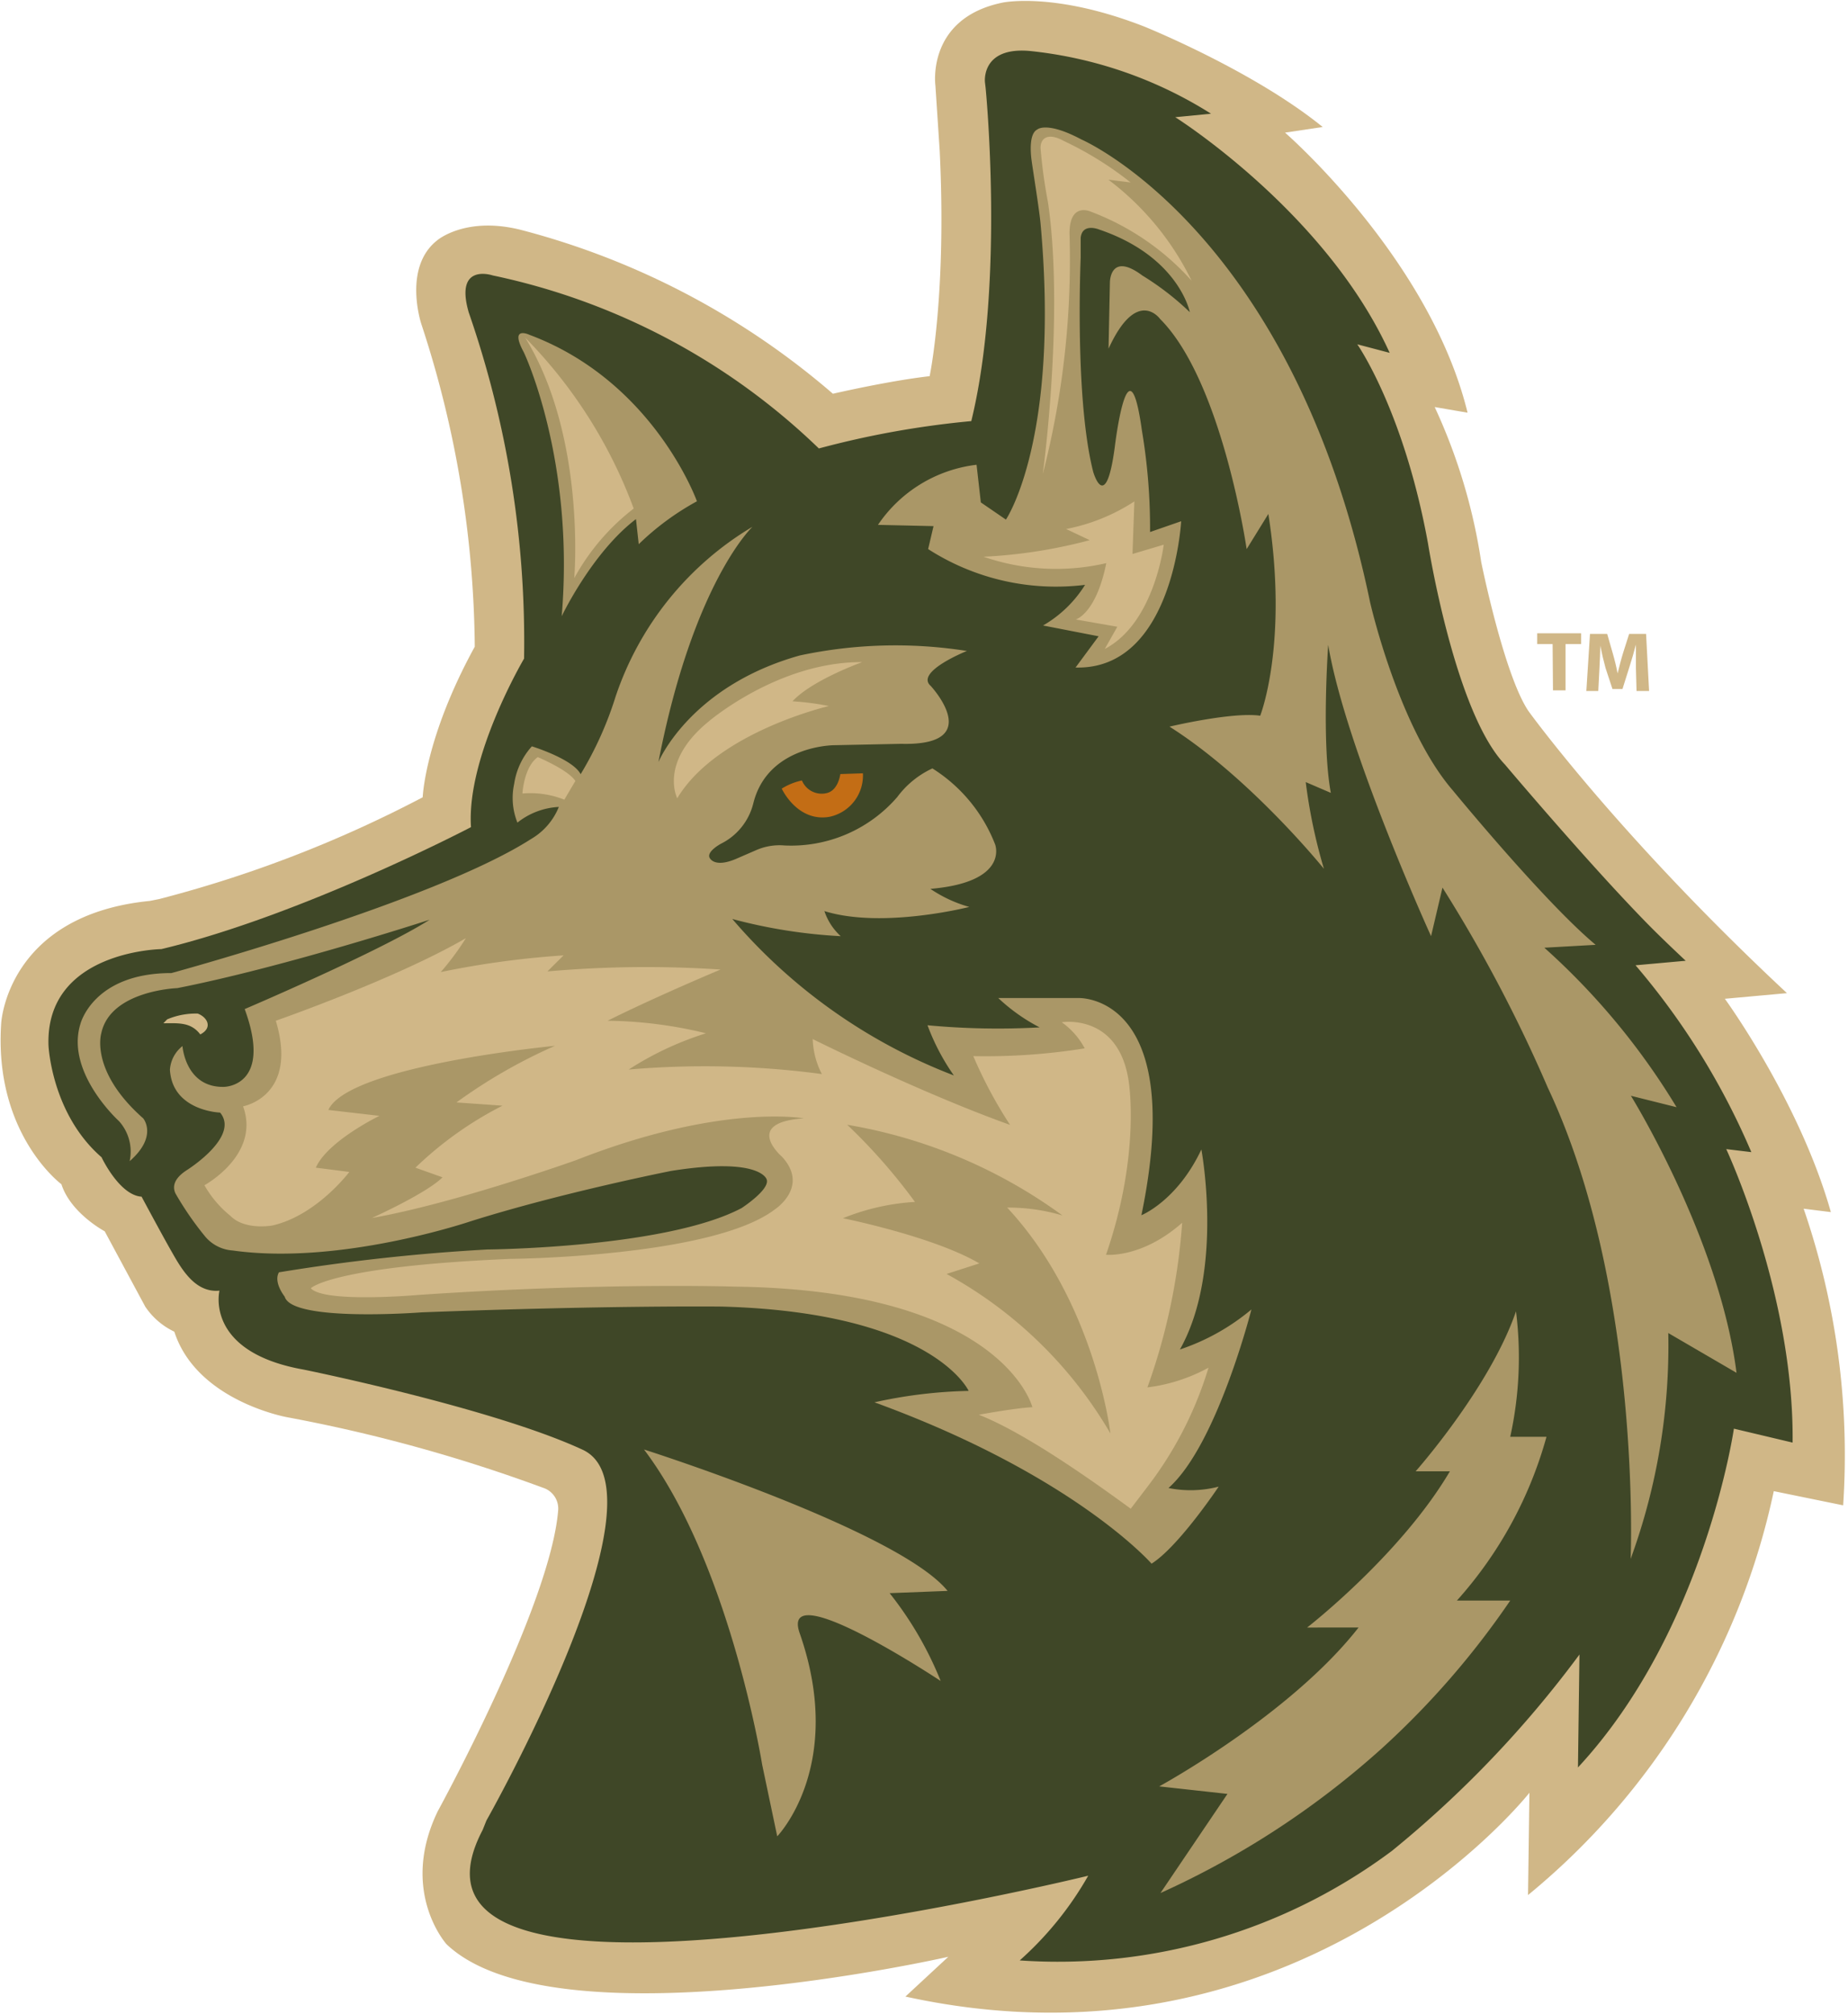 <svg xmlns="http://www.w3.org/2000/svg" width="246" height="268" viewBox="0 0 246 268"><g fill="none" fill-rule="evenodd"><path fill="#D0B787" d="M123.75 50.066s2.288-10.754 1.337-30.059l-.568-8.617s-1.253-8.934 8.917-11.038c0 0 6.897-1.503 18.904 3.19 0 0 14.461 5.828 23.73 13.36l-5.01.75s19.287 16.733 24.297 37.273l-4.375-.751a75.514 75.514 0 0 1 6.195 20.64s3.006 14.896 6.263 19.789c0 0 11.89 16.532 34.433 37.573l-8.266.752s9.936 13.626 14.111 28.389l-3.624-.451a100.73 100.73 0 0 1 5.26 39.477l-9.234-1.887a95.019 95.019 0 0 1-32.714 53.755l.184-13.61s-30.46 38.642-83.062 27.12l5.71-5.294s-52.468 11.973-66.796-1.67c0 0-6.33-7.014-1.17-17.701 0 0 15.03-27.387 16.032-40.079a2.906 2.906 0 0 0-1.753-2.872 208.006 208.006 0 0 0-34.317-9.485s-12.04-2.138-15.03-11.389a9.602 9.602 0 0 1-3.874-3.34l-5.394-10.02s-4.509-2.387-5.761-6.262c0 0-9.018-6.68-8.016-21.425 0 0 .752-14.395 19.789-16.282l1.252-.25a162.935 162.935 0 0 0 35.069-13.543s.284-7.932 6.93-20.04a140.491 140.491 0 0 0-7.114-42.95s-2.505-7.515 2.12-11.138c0 0 3.742-3.223 11.073-1.403a103.385 103.385 0 0 1 41.597 21.826s7.415-1.72 12.876-2.338z"/><path fill="#3F4727" d="M131.115 10.957s-.568-4.743 5.945-4.175a55.91 55.91 0 0 1 24.147 8.35l-4.759.467s20.04 12.608 28.54 31.361l-4.31-1.135s6.196 8.817 9.42 26.535c0 0 3.54 22.394 10.219 29.374 0 0 11.272 13.36 19.17 21.392 1.988 2.02 4.91 4.742 4.91 4.742l-6.68.601a96.221 96.221 0 0 1 15.414 24.866l-3.34-.401s9.051 19.32 8.834 39.06l-7.815-1.854s-3.891 26.936-20.757 45.088l.2-15.03a144.165 144.165 0 0 1-24.965 26.135 74.345 74.345 0 0 1-49.547 14.578 44.487 44.487 0 0 0 9.118-11.272s-96.188 23.563-80.608-6.095l.501-1.252s24.782-43.786 12.809-49.347c-11.974-5.56-37.156-10.67-37.156-10.67-13.243-2.355-11.189-10.504-11.189-10.504-3.34.334-5.177-3.107-6.446-5.328-1.085-1.887-3.924-7.18-3.924-7.18-2.956-.184-5.327-5.244-5.327-5.244-6.68-5.794-7.064-14.896-7.064-14.896-.417-12.59 15.03-12.808 15.03-12.808 18.786-4.492 41.213-16.232 41.213-16.232-.634-9.401 7.064-22.427 7.064-22.427a133.795 133.795 0 0 0-7.364-46.073c-1.937-6.68 3.19-4.926 3.19-4.926a88.673 88.673 0 0 1 43.417 23.028 121.237 121.237 0 0 1 20.29-3.64c4.492-18.37 1.904-44.387 1.904-44.387l-.084-.701z"/><g fill="#AA9767"><path d="M87.648 101.416s4.174-10.07 18.803-14.177a61.103 61.103 0 0 1 22.26-.602s-6.947 2.772-4.826 4.643c0 0 7.481 8.015-3.924 7.715l-8.918.184s-8.917 0-10.788 7.831a8.2 8.2 0 0 1-4.275 5.277s-1.937 1.02-1.52 1.87c0 0 .552 1.387 3.44.184l2.773-1.202a7.715 7.715 0 0 1 3.74-.618 18.67 18.67 0 0 0 15.03-6.446 12.19 12.19 0 0 1 4.676-3.807 20.857 20.857 0 0 1 8.35 10.12s1.936 5.01-8.617 5.911a17.835 17.835 0 0 0 5.176 2.405s-11.572 2.956-19.287.551a7.932 7.932 0 0 0 2.17 3.34 69.736 69.736 0 0 1-14.428-2.288 73.343 73.343 0 0 0 29.491 20.824 29.424 29.424 0 0 1-3.507-6.68c4.963.465 9.953.56 14.93.284a24.247 24.247 0 0 1-5.511-3.907h10.704s14.445-.568 8.35 28.906c0 0 4.759-1.904 7.982-8.75 0 0 3.04 16.164-2.856 26.618a29.207 29.207 0 0 0 9.519-5.327s-4.576 18.052-11.038 23.763c2.212.446 4.496.383 6.68-.183 0 0-5.328 7.982-8.935 10.253 0 0-10.27-11.773-36.888-21.475a63.59 63.59 0 0 1 12.54-1.52s-4.742-10.454-32.88-11.222c0 0-14.829-.184-39.928.768 0 0-17.284 1.336-18.236-2.087 0 0-1.536-1.904-.768-3.24a260.141 260.141 0 0 1 27.754-3.04s23.763-.183 33.833-5.51c0 0 3.808-2.471 3.34-3.807 0 0-.751-3.04-12.725-1.136 0 0-14.461 2.856-26.618 6.68 0 0-17.384 5.928-31.73 3.908a5.227 5.227 0 0 1-3.656-1.837 41.949 41.949 0 0 1-3.975-5.762c-.4-.868-.25-1.953 1.503-3.089 0 0 7.114-4.442 4.442-7.665 0 0-6.362-.2-6.68-5.711a4.375 4.375 0 0 1 1.67-3.14s.385 5.528 5.511 5.428c0 0 6.563 0 2.772-10.354 0 0 18.052-7.698 24.615-11.89 0 0-19.12 6.246-33.582 9.101 0 0-8.9.3-10.12 5.995 0 0-1.586 5.01 5.578 11.34 0 0 2.004 2.37-1.804 5.694a6.062 6.062 0 0 0-1.42-5.327s-7.13-6.446-5.143-12.909c0 0 1.67-6.797 12.124-6.797 0 0 34.801-9.468 47.86-17.834a8.684 8.684 0 0 0 3.707-4.275 9.602 9.602 0 0 0-5.51 2.087 8.817 8.817 0 0 1-.435-5.143 9.552 9.552 0 0 1 2.355-5.01s5.444 1.67 6.496 3.707a46.975 46.975 0 0 0 4.66-10.353 41.748 41.748 0 0 1 18.218-22.578s-7.882 7.381-12.524 31.311zM74.772 82.012s4.042-8.484 9.886-12.926l.368 3.34a35.52 35.52 0 0 1 7.748-5.71s-5.71-15.965-22.31-22.16c0 0-2.672-1.27-.768 2.27 0-.05 6.847 14.278 5.076 35.186zm42.1-12.157a18.453 18.453 0 0 1 13.125-8l.568 5.01 3.34 2.288s7.23-10.604 4.609-39.41c-.167-1.82-.986-6.897-1.186-8.35-.2-1.453-.267-3.64.751-4.158 0 0 1.22-1.152 5.895 1.336 0 0 28.138 12.157 38.409 61.587 0 0 3.79 16.7 11.021 25.049 0 0 12.174 14.846 19.004 20.54l-6.83.384a93.065 93.065 0 0 1 17.6 21.225l-6.078-1.52s11.79 19.004 14.061 36.872l-9.084-5.293a82.712 82.712 0 0 1-5.01 30.058s1.52-36.137-11.038-62.739a192.81 192.81 0 0 0-14.011-26.602l-1.52 6.463s-11.405-25.05-13.693-38.776c0 0-.919 12.859.35 19.705l-3.34-1.436a71.406 71.406 0 0 0 2.422 11.54s-9.735-12.074-20.557-18.921c0 0 8.35-1.987 12.074-1.453 0 0 3.79-9.552 1.085-26.852l-2.889 4.676s-3.24-22.344-11.522-30.627c0 0-3.073-4.325-6.863 3.958l.183-8.834s0-4.142 4.325-.902a37.006 37.006 0 0 1 6.313 4.876s-1.436-7.397-12.074-11.004c0 0-2.254-.936-2.455 1.118v2.605c-.183 4.827-.5 20.04 1.67 28.54 0 0 1.67 5.777 2.872-3.34 0 0 1.804-15.163 3.608-2.171a78.353 78.353 0 0 1 1.085 13.51l4.141-1.437s-1.068 19.822-14.06 19.472l3.072-4.158-7.397-1.437a16.048 16.048 0 0 0 5.594-5.41 31.461 31.461 0 0 1-20.891-4.76l.718-3.055-7.398-.167z"/><path d="M154.478 251.943l8.917-13.192-9.084-1.002s17.417-9.485 26.535-21.141H174s12.425-9.636 19.004-20.79h-4.559s9.886-11.156 13.36-21.292a49.18 49.18 0 0 1-.768 16.699h4.826a54.24 54.24 0 0 1-11.924 21.792h7.098a110.967 110.967 0 0 1-17.034 19.622 114.307 114.307 0 0 1-29.524 19.304zm-48.027-34.584c-2.755-7.915 18.77 6.363 18.77 6.363a46.758 46.758 0 0 0-6.797-11.69l7.715-.3c-6.479-8.016-40.412-18.82-40.412-18.82 11.422 15.112 15.73 41.948 15.73 41.948l2.005 9.535s9.15-9.401 2.989-27.036z"/></g><path fill="#C36D15" d="M104.062 104.957s2.054 4.475 6.33 3.757a5.611 5.611 0 0 0 4.475-5.795l-3.006.1s-.25 2.138-1.77 2.522a2.839 2.839 0 0 1-3.34-1.67 8.35 8.35 0 0 0-2.689 1.086z"/><g fill="#D0B787"><path d="M71.582 100.765s4.025 1.67 5.01 3.173l-1.47 2.488a12.274 12.274 0 0 0-5.577-.818s.184-3.507 2.037-4.843zm87.037-63.407a34.117 34.117 0 0 0-13.36-9.168s-2.888-1.42-2.888 2.889a114.206 114.206 0 0 1-3.557 31.996s2.872-21.041.701-36.087a67.832 67.832 0 0 1-1.002-7.298c0-1.336 1.019-2.087 3.123-.918a45.288 45.288 0 0 1 8.867 5.51l-2.956-.367a37.29 37.29 0 0 1 11.072 13.443zm-88.707 7.581a63.942 63.942 0 0 1 14.445 22.745 29.608 29.608 0 0 0-7.915 9.268s1.62-18.787-6.53-32.013zm20.24 61.303s-2.472-4.776 4.158-10.203c0 0 9.318-7.999 20.457-7.915 0 0-6.68 2.388-9.268 5.21 1.626.101 3.244.313 4.842.634 0 0-14.895 3.44-20.19 12.274zm64.76-33.749s-1.236 10.437-7.849 13.877l1.67-2.956-5.527-.968s2.705-.752 4.057-7.498a29.591 29.591 0 0 1-16.331-.852c4.774-.23 9.51-.97 14.127-2.204l-3.14-1.486a25.45 25.45 0 0 0 9.085-3.674l-.25 6.997 4.158-1.236z"/><path fill-rule="nonzero" d="M150.52 200.794c-4.576-3.34-13.877-10.02-20.223-12.508 0 0 4.91-.902 7.13-1.002 0 0-3.89-15.614-39.66-16.048 0 0-17.284-.568-42.016 1.102 0 0-12.59 1.119-14.378-.885 0 0 2.672-2.889 26.519-3.908 0 0 26.852-.217 35.219-6.562 0 0 4.675-3.006 1.002-7.014 0 0-5.344-4.576 2.888-5.127 0 0-11.021-2.02-30.309 5.561 0 0-16.265 5.795-27.186 7.698 0 0 7.214-3.24 9.402-5.41l-3.607-1.286a47.894 47.894 0 0 1 11.589-8.25l-6.129-.434a70.972 70.972 0 0 1 13.11-7.531s-27.488 2.622-30.16 8.533l6.797.785s-6.897 3.34-8.467 6.897l4.459.568s-4.342 5.794-10.253 7.13c0 0-3.657.685-5.595-1.302a14.345 14.345 0 0 1-3.44-4.058s7.482-4.058 5.144-10.504c0 0 7.398-1.303 4.358-11.389 0 0 15.948-5.56 25.3-10.988a35.42 35.42 0 0 1-3.34 4.509 119.984 119.984 0 0 1 16.348-2.221l-2.154 2.137a148.89 148.89 0 0 1 23.045-.25s-8.55 3.573-15.03 6.813c4.415.051 8.808.612 13.093 1.67a42.032 42.032 0 0 0-10.287 4.826 117.48 117.48 0 0 1 25.717.601 10.771 10.771 0 0 1-1.219-4.659s14.362 7.164 26.268 11.423a59.533 59.533 0 0 1-4.893-9.152 83.18 83.18 0 0 0 14.83-1.035 10.02 10.02 0 0 0-3.057-3.473s7.515-1.253 8.9 7.765c0 0 1.67 9.652-3.005 23.178 0 0 4.76.501 10.137-4.258a81.826 81.826 0 0 1-4.626 21.91 22.628 22.628 0 0 0 8.132-2.622 49.497 49.497 0 0 1-8.266 16.03l-2.087 2.74zm-16.449-40.079c2.493-.013 4.975.341 7.364 1.052a67.599 67.599 0 0 0-28.656-12.073 76.065 76.065 0 0 1 9.018 10.27 30.059 30.059 0 0 0-9.585 2.17s12.057 2.422 18.152 6.013l-4.359 1.402a56.778 56.778 0 0 1 21.81 21.225s-2.004-17.45-13.744-30.059z"/><path d="M22.253 135.666a9.736 9.736 0 0 1 4.074-.768c1.303.501 2.02 1.904.334 2.772-1.269-1.67-2.939-1.486-4.91-1.486"/></g><g fill="#D0B787"><path d="M206.679 85.719h-2.054v-1.436h5.845v1.436h-2.071v6.162h-1.67zM217.768 88.908v-3.122c-.25.968-.568 2.054-.852 2.939l-.935 2.972h-1.336l-.919-2.789c-.25-.901-.5-1.97-.7-2.972 0 1.019-.084 2.204-.118 3.14l-.15 2.888h-1.587l.485-7.598h2.288l.734 2.555c.25.869.485 1.804.652 2.705.217-.885.467-1.887.734-2.738l.802-2.522h2.254l.401 7.598h-1.67l-.083-3.056z"/></g></g></svg>